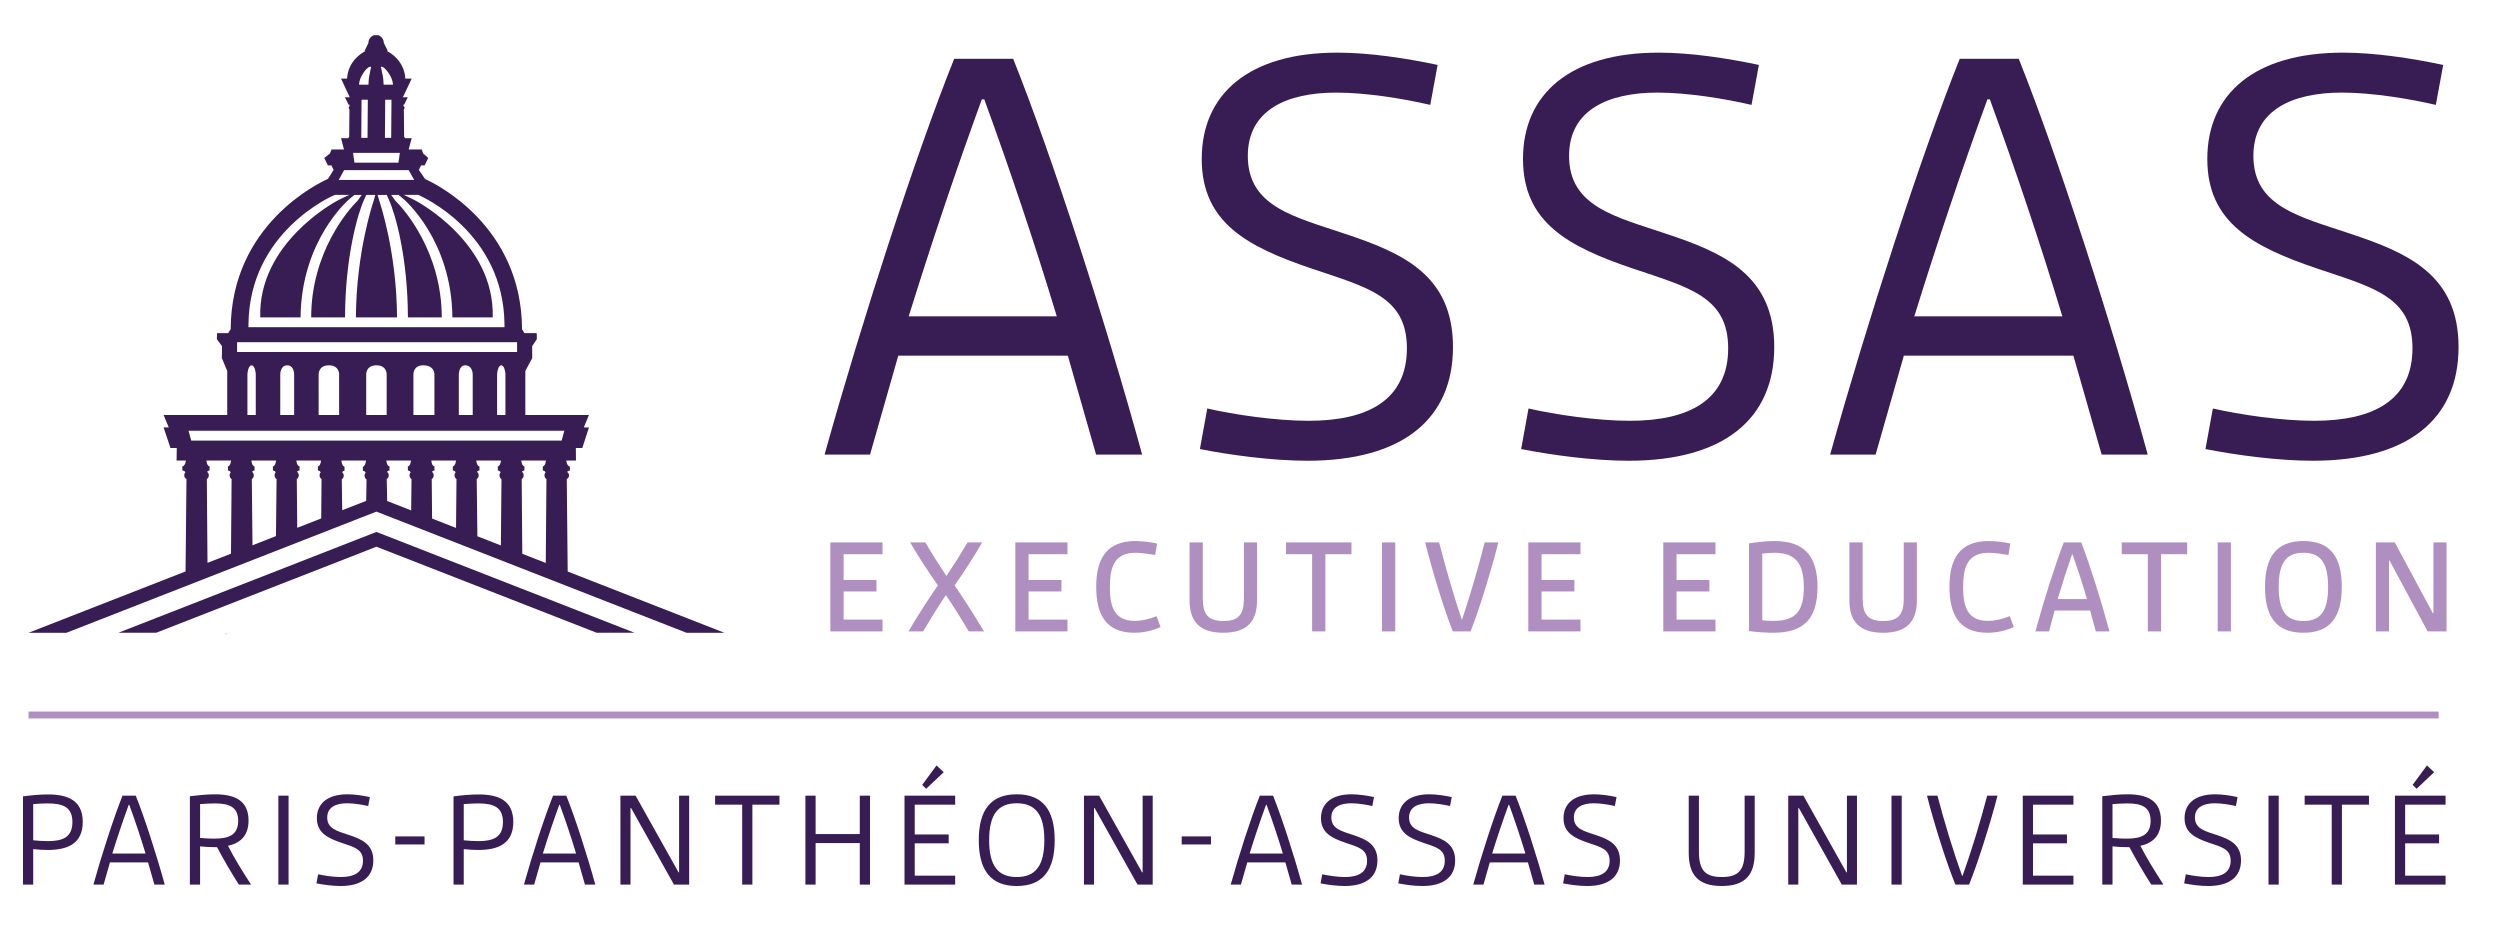<svg xmlns="http://www.w3.org/2000/svg" xmlns:xlink="http://www.w3.org/1999/xlink" xmlns:serif="http://www.serif.com/" width="100%" height="100%" viewBox="0 0 367 136" xml:space="preserve" style="fill-rule:evenodd;clip-rule:evenodd;stroke-miterlimit:10;">    <g id="Plan-de-travail1" serif:id="Plan de travail1" transform="matrix(0.549,0,0,0.382,-862.276,-423.946)">        <rect x="1569.41" y="1109.64" width="666.264" height="355.368" style="fill:none;"></rect>        <clipPath id="_clip1">            <rect x="1569.41" y="1109.64" width="666.264" height="355.368"></rect>        </clipPath>        <g clip-path="url(#_clip1)">            <g transform="matrix(1.82,0,0,2.617,-1388.46,-1895.68)">                <g transform="matrix(1,0,0,1,1630.07,1253.44)">                    <path d="M0,0L354.092,0" style="fill:none;fill-rule:nonzero;stroke:rgb(175,143,191);stroke-width:1.01px;"></path>                </g>                <g transform="matrix(1,0,0,1,1400.5,934.767)">                    <g opacity="0.5">                        <g transform="matrix(1,0,0,1,258.496,306.696)">                            <path d="M0,0.187L0.475,0L0,0L0,0.187Z" style="fill:rgb(175,143,191);fill-rule:nonzero;"></path>                        </g>                    </g>                </g>                <g transform="matrix(1,0,0,1,1747.02,1157.08)">                    <path d="M0,58.122L6.679,58.122L10.83,43.591L35.74,43.591L39.891,58.122L46.66,58.122C41.335,38.718 33.393,14.169 27.707,0L19.043,0C13.357,14.169 5.415,38.718 0,58.122M12.364,37.815C15.704,27.075 19.314,16.335 23.104,5.957L23.465,5.957C27.256,16.335 30.866,27.075 34.115,37.815L12.364,37.815ZM55.143,57.31C59.745,58.212 65.792,59.025 70.937,59.025C84.926,59.025 92.326,52.887 92.326,42.328C92.326,31.769 84.926,28.519 76.532,25.722C69.041,23.195 62.182,21.751 62.182,14.26C62.182,7.491 67.958,4.964 75.178,4.964C79.601,4.964 85.106,5.866 88.987,6.769L90.07,0.902C85.377,-0.09 80.052,-0.903 75.359,-0.903C62.363,-0.903 55.413,5.144 55.413,14.711C55.413,24.097 62.182,27.617 71.478,30.776C79.781,33.574 85.557,34.927 85.557,42.508C85.557,50.09 79.872,53.158 71.117,53.158C66.243,53.158 60.197,52.256 56.226,51.353L55.143,57.31ZM102.343,57.31C106.946,58.212 112.993,59.025 118.137,59.025C132.126,59.025 139.527,52.887 139.527,42.328C139.527,31.769 132.126,28.519 123.733,25.722C116.242,23.195 109.383,21.751 109.383,14.26C109.383,7.491 115.159,4.964 122.379,4.964C126.801,4.964 132.307,5.866 136.187,6.769L137.27,0.902C132.577,-0.09 127.252,-0.903 122.559,-0.903C109.563,-0.903 102.614,5.144 102.614,14.711C102.614,24.097 109.383,27.617 118.679,30.776C126.982,33.574 132.758,34.927 132.758,42.508C132.758,50.09 127.072,53.158 118.318,53.158C113.444,53.158 107.397,52.256 103.426,51.353L102.343,57.31ZM147.739,58.122L154.418,58.122L158.569,43.591L183.479,43.591L187.63,58.122L194.399,58.122C189.074,38.718 181.132,14.169 175.446,0L166.782,0C161.096,14.169 153.154,38.718 147.739,58.122M160.104,37.815C163.443,27.075 167.053,16.335 170.843,5.957L171.204,5.957C174.995,16.335 178.605,27.075 181.854,37.815L160.104,37.815ZM202.882,57.31C207.484,58.212 213.531,59.025 218.676,59.025C232.665,59.025 240.065,52.887 240.065,42.328C240.065,31.769 232.665,28.519 224.271,25.722C216.78,23.195 209.921,21.751 209.921,14.26C209.921,7.491 215.697,4.964 222.918,4.964C227.34,4.964 232.845,5.866 236.726,6.769L237.809,0.902C233.116,-0.09 227.791,-0.903 223.098,-0.903C210.102,-0.903 203.152,5.144 203.152,14.711C203.152,24.097 209.921,27.617 219.217,30.776C227.52,33.574 233.296,34.927 233.296,42.508C233.296,50.09 227.611,53.158 218.856,53.158C213.983,53.158 207.936,52.256 203.965,51.353L202.882,57.31Z" style="fill:rgb(55,29,84);fill-rule:nonzero;"></path>                </g>                <g transform="matrix(1,0,0,1,1747.87,1228.1)">                    <path d="M0,13.061L7.666,13.061L7.666,11.337L1.947,11.337L1.947,7.2L6.774,7.2L6.774,5.516L1.947,5.516L1.947,1.724L7.666,1.724L7.666,-0L0,-0L0,13.061ZM11.479,13.061L13.629,13.061C14.643,11.337 15.86,9.39 16.935,7.788L17.016,7.788C18.111,9.41 19.328,11.357 20.342,13.061L22.573,13.061C21.194,10.769 19.673,8.356 18.253,6.307C19.612,4.381 21.011,2.231 22.309,-0L20.159,-0C19.186,1.643 18.131,3.326 17.097,4.867L17.016,4.867C15.981,3.326 14.907,1.643 13.953,-0L11.722,-0C13.041,2.251 14.44,4.381 15.799,6.307C14.379,8.356 12.838,10.749 11.479,13.061M27.177,13.061L34.843,13.061L34.843,11.337L29.124,11.337L29.124,7.2L33.951,7.2L33.951,5.516L29.124,5.516L29.124,1.724L34.843,1.724L34.843,-0L27.177,-0L27.177,13.061ZM44.639,13.264C45.977,13.264 47.275,12.98 48.512,12.432L47.924,10.83C46.91,11.236 45.795,11.52 44.7,11.52C41.576,11.52 41.069,9.187 41.069,6.571C41.069,3.691 41.678,1.521 44.821,1.521C45.734,1.521 46.91,1.703 47.721,1.845L48.005,0.162C47.052,-0.041 45.916,-0.203 44.842,-0.203C40.44,-0.203 39.061,2.555 39.061,6.53C39.061,10.526 40.461,13.264 44.639,13.264M52.771,8.498C52.771,11.722 54.374,13.264 57.74,13.264C61.087,13.264 62.689,11.722 62.689,8.498L62.689,-0L60.762,-0L60.762,8.234C60.762,10.587 59.971,11.54 57.74,11.54C55.53,11.54 54.718,10.587 54.718,8.234L54.718,-0L52.771,-0L52.771,8.498ZM70.781,13.061L72.728,13.061L72.728,1.724L76.561,1.724L76.561,-0L66.948,-0L66.948,1.724L70.781,1.724L70.781,13.061ZM81.043,13.061L82.99,13.061L82.99,-0L81.043,-0L81.043,13.061ZM91.448,13.061L94.064,13.061C95.281,9.999 97.005,4.462 98.14,-0L96.133,-0C95.22,3.63 93.962,7.889 92.827,11.276L92.746,11.276C91.61,7.889 90.373,3.651 89.44,-0L87.391,-0C88.507,4.462 90.231,9.999 91.448,13.061M102.541,13.061L110.208,13.061L110.208,11.337L104.488,11.337L104.488,7.2L109.315,7.2L109.315,5.516L104.488,5.516L104.488,1.724L110.208,1.724L110.208,-0L102.541,-0L102.541,13.061ZM122.376,13.061L130.043,13.061L130.043,11.337L124.323,11.337L124.323,7.2L129.15,7.2L129.15,5.516L124.323,5.516L124.323,1.724L130.043,1.724L130.043,-0L122.376,-0L122.376,13.061ZM134.971,13.02C136.147,13.183 137.668,13.264 138.581,13.264C143.043,13.264 145.03,11.175 145.03,6.551C145.03,1.927 143.022,-0.203 138.723,-0.203C137.546,-0.203 136.127,-0.041 134.971,0.142L134.971,13.02ZM136.918,11.439L136.918,1.643C137.405,1.582 138.114,1.521 138.662,1.521C141.745,1.521 143.022,2.981 143.022,6.591C143.022,10.201 141.745,11.52 138.54,11.52C138.114,11.52 137.506,11.499 136.918,11.439M149.715,8.498C149.715,11.722 151.317,13.264 154.684,13.264C158.031,13.264 159.633,11.722 159.633,8.498L159.633,-0L157.706,-0L157.706,8.234C157.706,10.587 156.915,11.54 154.684,11.54C152.473,11.54 151.662,10.587 151.662,8.234L151.662,-0L149.715,-0L149.715,8.498ZM169.996,13.264C171.335,13.264 172.633,12.98 173.87,12.432L173.282,10.83C172.268,11.236 171.152,11.52 170.057,11.52C166.934,11.52 166.427,9.187 166.427,6.571C166.427,3.691 167.035,1.521 170.179,1.521C171.092,1.521 172.268,1.703 173.079,1.845L173.363,0.162C172.41,-0.041 171.274,-0.203 170.199,-0.203C165.798,-0.203 164.419,2.555 164.419,6.53C164.419,10.526 165.818,13.264 169.996,13.264M177.054,13.061L179.042,13.061L179.873,9.999L185.086,9.999L185.917,13.061L187.925,13.061C186.749,8.68 185.126,3.509 183.788,-0L181.212,-0C179.873,3.509 178.231,8.68 177.054,13.061M180.32,8.315C180.989,6.064 181.699,3.853 182.429,1.764L182.51,1.764C183.24,3.853 183.97,6.064 184.619,8.315L180.32,8.315ZM193.563,13.061L195.51,13.061L195.51,1.724L199.343,1.724L199.343,-0L189.73,-0L189.73,1.724L193.563,1.724L193.563,13.061ZM203.825,13.061L205.772,13.061L205.772,-0L203.825,-0L203.825,13.061ZM216.42,13.264C220.375,13.264 222.058,10.952 222.058,6.53C222.058,2.109 220.375,-0.203 216.42,-0.203C212.465,-0.203 210.782,2.109 210.782,6.53C210.782,10.952 212.465,13.264 216.42,13.264M216.42,11.54C213.804,11.54 212.79,9.958 212.79,6.53C212.79,3.103 213.804,1.521 216.42,1.521C219.036,1.521 220.05,3.103 220.05,6.53C220.05,9.958 219.036,11.54 216.42,11.54M227.068,13.061L228.994,13.061L228.994,2.657L229.075,2.657L234.673,13.061L237.452,13.061L237.452,-0L235.525,-0L235.525,10.404L235.444,10.404L229.846,-0L227.068,-0L227.068,13.061Z" style="fill:rgb(175,143,191);fill-rule:nonzero;"></path>                </g>                <g transform="matrix(1,0,0,1,1629.25,1261.05)">                    <path d="M0,17.3L1.501,17.3L1.501,12.088C2.271,12.169 3.002,12.209 3.63,12.209C6.49,12.209 8.782,11.337 8.782,8.092C8.782,4.928 6.591,4.056 3.671,4.056C2.576,4.056 1.197,4.178 0,4.34L0,17.3ZM1.501,10.79L1.501,5.476C2.211,5.415 3.042,5.375 3.651,5.375C5.882,5.375 7.261,5.922 7.261,8.113C7.261,10.384 5.78,10.911 3.651,10.911C3.062,10.911 2.211,10.871 1.501,10.79M10.344,17.3L11.844,17.3L12.777,14.035L18.375,14.035L19.308,17.3L20.829,17.3C19.632,12.94 17.848,7.423 16.57,4.239L14.623,4.239C13.345,7.423 11.561,12.94 10.344,17.3M13.122,12.737C13.873,10.323 14.684,7.91 15.536,5.577L15.617,5.577C16.469,7.91 17.28,10.323 18.01,12.737L13.122,12.737ZM24.52,17.3L26.021,17.3L26.021,11.682C26.771,11.763 27.461,11.804 28.515,11.804C29.469,13.609 30.564,15.495 31.72,17.3L33.464,17.3L33.484,17.259C32.227,15.312 31.051,13.426 30.118,11.601C31.882,11.216 33.14,10.161 33.14,7.889C33.14,4.888 31.03,4.036 28.211,4.036C27.055,4.036 25.676,4.178 24.52,4.32L24.52,17.3ZM26.021,10.445L26.021,5.476C26.771,5.415 27.603,5.375 28.211,5.375C30.28,5.375 31.618,5.882 31.618,7.93C31.618,10.039 30.199,10.546 28.11,10.546C27.643,10.546 26.791,10.526 26.021,10.445M37.52,17.3L39.021,17.3L39.021,4.239L37.52,4.239L37.52,17.3ZM43.117,17.117C44.152,17.32 45.511,17.503 46.667,17.503C49.81,17.503 51.473,16.124 51.473,13.751C51.473,11.378 49.81,10.648 47.924,10.019C46.241,9.451 44.699,9.127 44.699,7.443C44.699,5.922 45.997,5.354 47.62,5.354C48.614,5.354 49.851,5.557 50.723,5.76L50.966,4.442C49.912,4.219 48.715,4.036 47.66,4.036C44.74,4.036 43.178,5.395 43.178,7.545C43.178,9.654 44.699,10.445 46.788,11.155C48.654,11.783 49.952,12.088 49.952,13.791C49.952,15.495 48.675,16.185 46.707,16.185C45.612,16.185 44.253,15.982 43.361,15.779L43.117,17.117ZM54.698,11.398L58.998,11.398L58.998,10.222L54.698,10.222L54.698,11.398ZM63.256,17.3L64.757,17.3L64.757,12.088C65.528,12.169 66.258,12.209 66.887,12.209C69.746,12.209 72.038,11.337 72.038,8.092C72.038,4.928 69.848,4.056 66.927,4.056C65.832,4.056 64.453,4.178 63.256,4.34L63.256,17.3ZM64.757,10.79L64.757,5.476C65.467,5.415 66.298,5.375 66.907,5.375C69.138,5.375 70.517,5.922 70.517,8.113C70.517,10.384 69.036,10.911 66.907,10.911C66.319,10.911 65.467,10.871 64.757,10.79M73.6,17.3L75.101,17.3L76.034,14.035L81.631,14.035L82.564,17.3L84.085,17.3C82.889,12.94 81.104,7.423 79.826,4.239L77.879,4.239C76.601,7.423 74.817,12.94 73.6,17.3M76.378,12.737C77.129,10.323 77.94,7.91 78.792,5.577L78.873,5.577C79.725,7.91 80.536,10.323 81.266,12.737L76.378,12.737ZM87.776,17.3L89.257,17.3L89.257,6.044L89.338,6.044L95.645,17.3L97.876,17.3L97.876,4.239L96.396,4.239L96.396,15.495L96.315,15.495L90.007,4.239L87.776,4.239L87.776,17.3ZM105.664,17.3L107.165,17.3L107.165,5.557L111.14,5.557L111.14,4.239L101.689,4.239L101.689,5.557L105.664,5.557L105.664,17.3ZM114.953,17.3L116.454,17.3L116.454,11.195L122.944,11.195L122.944,17.3L124.445,17.3L124.445,4.239L122.944,4.239L122.944,9.877L116.454,9.877L116.454,4.239L114.953,4.239L114.953,17.3ZM135.274,0.791L134.22,-0.203L132.111,2.657L132.699,3.225L135.274,0.791ZM129.515,17.3L136.958,17.3L136.958,15.982L131.015,15.982L131.015,11.236L136.005,11.236L136.005,9.938L131.015,9.938L131.015,5.557L136.958,5.557L136.958,4.239L129.515,4.239L129.515,17.3ZM140.426,10.769C140.426,15.252 142.231,17.503 146.003,17.503C149.775,17.503 151.58,15.252 151.58,10.769C151.58,6.287 149.775,4.036 146.003,4.036C142.231,4.036 140.426,6.287 140.426,10.769M141.947,10.769C141.947,6.936 143.306,5.354 146.003,5.354C148.7,5.354 150.059,6.936 150.059,10.769C150.059,14.603 148.7,16.185 146.003,16.185C143.306,16.185 141.947,14.603 141.947,10.769M155.88,17.3L157.36,17.3L157.36,6.044L157.442,6.044L163.749,17.3L165.98,17.3L165.98,4.239L164.499,4.239L164.499,15.495L164.418,15.495L158.111,4.239L155.88,4.239L155.88,17.3ZM170.239,11.398L174.539,11.398L174.539,10.222L170.239,10.222L170.239,11.398ZM177.439,17.3L178.939,17.3L179.872,14.035L185.47,14.035L186.403,17.3L187.924,17.3C186.727,12.94 184.943,7.423 183.665,4.239L181.718,4.239C180.44,7.423 178.656,12.94 177.439,17.3M180.217,12.737C180.968,10.323 181.779,7.91 182.631,5.577L182.712,5.577C183.564,7.91 184.375,10.323 185.105,12.737L180.217,12.737ZM190.641,17.117C191.676,17.32 193.035,17.503 194.191,17.503C197.334,17.503 198.997,16.124 198.997,13.751C198.997,11.378 197.334,10.648 195.448,10.019C193.765,9.451 192.223,9.127 192.223,7.443C192.223,5.922 193.521,5.354 195.144,5.354C196.138,5.354 197.375,5.557 198.247,5.76L198.49,4.442C197.436,4.219 196.239,4.036 195.185,4.036C192.264,4.036 190.702,5.395 190.702,7.545C190.702,9.654 192.223,10.445 194.312,11.155C196.178,11.783 197.476,12.088 197.476,13.791C197.476,15.495 196.199,16.185 194.231,16.185C193.136,16.185 191.777,15.982 190.885,15.779L190.641,17.117ZM202.06,17.117C203.094,17.32 204.453,17.503 205.609,17.503C208.752,17.503 210.415,16.124 210.415,13.751C210.415,11.378 208.752,10.648 206.866,10.019C205.183,9.451 203.642,9.127 203.642,7.443C203.642,5.922 204.94,5.354 206.562,5.354C207.556,5.354 208.793,5.557 209.665,5.76L209.908,4.442C208.854,4.219 207.657,4.036 206.603,4.036C203.682,4.036 202.12,5.395 202.12,7.545C202.12,9.654 203.642,10.445 205.73,11.155C207.596,11.783 208.894,12.088 208.894,13.791C208.894,15.495 207.617,16.185 205.649,16.185C204.554,16.185 203.195,15.982 202.303,15.779L202.06,17.117ZM213.072,17.3L214.573,17.3L215.506,14.035L221.104,14.035L222.036,17.3L223.558,17.3C222.361,12.94 220.576,7.423 219.299,4.239L217.352,4.239C216.074,7.423 214.289,12.94 213.072,17.3M215.851,12.737C216.601,10.323 217.412,7.91 218.264,5.577L218.345,5.577C219.197,7.91 220.008,10.323 220.739,12.737L215.851,12.737ZM226.275,17.117C227.309,17.32 228.668,17.503 229.824,17.503C232.968,17.503 234.631,16.124 234.631,13.751C234.631,11.378 232.968,10.648 231.082,10.019C229.398,9.451 227.857,9.127 227.857,7.443C227.857,5.922 229.155,5.354 230.777,5.354C231.771,5.354 233.008,5.557 233.88,5.76L234.124,4.442C233.069,4.219 231.873,4.036 230.818,4.036C227.898,4.036 226.336,5.395 226.336,7.545C226.336,9.654 227.857,10.445 229.946,11.155C231.812,11.783 233.11,12.088 233.11,13.791C233.11,15.495 231.832,16.185 229.865,16.185C228.77,16.185 227.411,15.982 226.518,15.779L226.275,17.117ZM244.731,12.615C244.731,15.819 246.069,17.503 249.578,17.503C253.087,17.503 254.425,15.819 254.425,12.615L254.425,4.239L252.945,4.239L252.945,12.432C252.945,15.15 252.073,16.185 249.598,16.185C247.104,16.185 246.232,15.15 246.232,12.432L246.232,4.239L244.731,4.239L244.731,12.615ZM259.353,17.3L260.834,17.3L260.834,6.044L260.915,6.044L267.222,17.3L269.453,17.3L269.453,4.239L267.973,4.239L267.973,15.495L267.892,15.495L261.584,4.239L259.353,4.239L259.353,17.3ZM274.524,17.3L276.025,17.3L276.025,4.239L274.524,4.239L274.524,17.3ZM283.914,17.3L285.921,17.3C287.098,14.42 288.943,8.68 290.099,4.239L288.578,4.239C287.564,8.133 286.307,12.25 284.968,16.002L284.887,16.002C283.549,12.25 282.291,8.133 281.277,4.239L279.736,4.239C280.871,8.68 282.717,14.42 283.914,17.3M293.811,17.3L301.254,17.3L301.254,15.982L295.312,15.982L295.312,11.236L300.301,11.236L300.301,9.938L295.312,9.938L295.312,5.557L301.254,5.557L301.254,4.239L293.811,4.239L293.811,17.3ZM305.493,17.3L306.993,17.3L306.993,11.682C307.744,11.763 308.433,11.804 309.488,11.804C310.441,13.609 311.536,15.495 312.692,17.3L314.437,17.3L314.457,17.259C313.199,15.312 312.023,13.426 311.09,11.601C312.855,11.216 314.112,10.161 314.112,7.889C314.112,4.888 312.003,4.036 309.184,4.036C308.028,4.036 306.649,4.178 305.493,4.32L305.493,17.3ZM306.993,10.445L306.993,5.476C307.744,5.415 308.575,5.375 309.184,5.375C311.252,5.375 312.591,5.882 312.591,7.93C312.591,10.039 311.171,10.546 309.082,10.546C308.616,10.546 307.764,10.526 306.993,10.445M317.519,17.117C318.553,17.32 319.912,17.503 321.068,17.503C324.212,17.503 325.875,16.124 325.875,13.751C325.875,11.378 324.212,10.648 322.326,10.019C320.642,9.451 319.101,9.127 319.101,7.443C319.101,5.922 320.399,5.354 322.022,5.354C323.015,5.354 324.253,5.557 325.125,5.76L325.368,4.442C324.313,4.219 323.117,4.036 322.062,4.036C319.142,4.036 317.58,5.395 317.58,7.545C317.58,9.654 319.101,10.445 321.19,11.155C323.056,11.783 324.354,12.088 324.354,13.791C324.354,15.495 323.076,16.185 321.109,16.185C320.014,16.185 318.655,15.982 317.763,15.779L317.519,17.117ZM329.911,17.3L331.412,17.3L331.412,4.239L329.911,4.239L329.911,17.3ZM339.199,17.3L340.7,17.3L340.7,5.557L344.675,5.557L344.675,4.239L335.224,4.239L335.224,5.557L339.199,5.557L339.199,17.3ZM354.248,0.791L353.193,-0.203L351.084,2.657L351.672,3.225L354.248,0.791ZM348.488,17.3L355.931,17.3L355.931,15.982L349.989,15.982L349.989,11.236L354.978,11.236L354.978,9.938L349.989,9.938L349.989,5.557L355.931,5.557L355.931,4.239L348.488,4.239L348.488,17.3Z" style="fill:rgb(55,29,84);fill-rule:nonzero;"></path>                </g>                <g transform="matrix(1,0,0,1,1643.26,1226.56)">                    <path d="M0,14.805L5.556,14.805L37.919,2.169L70.278,14.805L75.839,14.805L37.919,0L0,14.805Z" style="fill:rgb(55,29,84);fill-rule:nonzero;"></path>                </g>                <g transform="matrix(1,0,0,1,1709.28,1162.61)">                    <path d="M0,69.764L-0.135,56.2C0.059,56.09 0.194,55.892 0.194,55.654C0.194,55.434 0.077,55.253 -0.092,55.139C-0.008,55.039 0.117,54.947 0.313,54.947L0.33,54.352C0.308,54.352 -0.123,54.296 -0.207,53.461L1.214,53.461L1.198,51.623L2.148,51.623L3.121,48.609L2.367,48.601L3.121,46.781L-6.224,46.781L-6.224,40.311L-5.21,38.423L-5.221,36.674L-4.529,35.625L-4.552,34.752L-6.356,34.752L-6.709,34.183C-6.756,18.953 -19.453,12.799 -20.949,12.128L-21.869,10.793L-21.543,10.124L-21.018,10.124L-20.487,9.031L-21.237,8.378L-21.45,7.783L-23.366,7.783L-22.922,6.131L-23.885,6.131L-24.032,5.924L-24.072,1.928C-24.013,1.859 -23.974,1.774 -23.974,1.678C-23.974,1.544 -24.042,1.433 -24.143,1.359L-24.141,1.211L-24.028,1.211L-23.498,0.119L-24.212,0.119L-22.922,-2.619L-23.856,-2.619C-24.002,-5.158 -25.934,-6.351 -26.534,-6.66L-26.534,-6.694L-26.445,-6.694L-27.016,-7.864C-27.034,-8.663 -27.723,-8.957 -27.756,-8.971L-27.867,-8.992L-28.427,-8.992L-28.54,-8.971C-28.573,-8.957 -29.28,-8.658 -29.282,-7.839L-29.841,-6.694L-29.739,-6.694L-29.739,-6.658C-30.344,-6.345 -32.267,-5.151 -32.412,-2.619L-33.299,-2.619L-32.023,0.119L-32.729,0.119L-32.195,1.211L-32.051,1.211L-32.061,1.409C-32.122,1.48 -32.163,1.57 -32.163,1.671C-32.163,1.767 -32.125,1.851 -32.067,1.92L-32.105,5.917L-32.249,6.131L-33.299,6.131L-32.868,7.783L-34.7,7.783L-34.926,8.378L-35.768,9.031L-35.236,10.124L-34.712,10.124L-34.39,10.793L-35.226,12.107C-36.471,12.658 -49.462,18.774 -49.513,34.176L-49.887,34.752L-51.515,34.752L-51.549,35.626L-50.783,36.681L-50.811,38.423L-50.021,40.311L-50.021,46.781L-59.371,46.781L-58.61,48.601L-59.371,48.601L-58.361,51.623L-57.434,51.623L-57.464,53.461L-56.097,53.461C-56.183,54.284 -56.609,54.338 -56.623,54.338L-56.614,54.934C-56.367,54.934 -56.233,55.072 -56.156,55.197C-56.27,55.311 -56.341,55.467 -56.341,55.641C-56.341,55.877 -56.204,56.076 -56.009,56.186L-56.144,69.75L-79.208,78.756L-73.648,78.756L-28.1,60.965L17.453,78.756L23.019,78.756L0,69.764ZM-27.315,-4.36C-26.859,-4.353 -25.741,-2.891 -25.68,-1.848L-25.674,-1.729L-27.048,-1.729L-27.051,-1.84C-27.068,-2.686 -27.227,-3.364 -27.355,-3.908C-27.382,-4.02 -27.407,-4.125 -27.428,-4.223L-27.458,-4.362L-27.315,-4.36ZM-25.891,0.486L-25.891,0.601L-25.933,6.081L-26.852,6.081L-26.852,5.966L-26.812,0.486L-25.891,0.486ZM-30.648,-1.848C-30.59,-2.857 -29.529,-4.355 -29.017,-4.355L-28.875,-4.355L-28.905,-4.217C-28.924,-4.122 -28.948,-4.02 -28.973,-3.911C-29.097,-3.365 -29.252,-2.686 -29.267,-1.841L-29.27,-1.729L-30.654,-1.729L-30.648,-1.848ZM-29.368,0.486L-29.368,0.601L-29.408,6.081L-30.327,6.081L-30.327,5.966L-30.287,0.486L-29.368,0.486ZM-24.658,8.283L-24.867,9.726L-31.329,9.726L-31.537,8.283L-24.658,8.283ZM-32.852,10.818L-23.36,10.818L-22.551,12.261L-33.641,12.261L-32.852,10.818ZM-46.899,33.395C-46.747,19.965 -34.737,14.672 -34.228,14.455L-32.092,14.455C-32.092,14.455 -33.472,15.086 -33.907,15.338C-34.341,15.589 -45.481,21.583 -45.172,32.441L-39.246,32.441C-39.152,21.038 -32.127,15.111 -32.056,15.052L-31.352,14.464L-30.257,14.464L-30.876,15.323C-32.184,16.582 -37.686,22.877 -37.686,32.441L-32.714,32.441C-32.683,23.547 -30.865,17.238 -29.904,15.137L-29.605,14.464L-28.265,14.464L-28.491,15.273C-28.598,15.587 -31.076,22.894 -31.115,32.441L-25.074,32.441C-25.112,22.894 -27.59,15.587 -27.697,15.273L-27.924,14.464L-26.583,14.464L-26.284,15.137C-25.324,17.238 -23.506,23.547 -23.474,32.441L-18.503,32.441C-18.503,22.877 -24.004,16.582 -25.312,15.323L-25.931,14.464L-24.837,14.464L-24.133,15.052C-24.061,15.111 -17.036,21.038 -16.942,32.441L-11.016,32.441C-10.707,21.583 -21.847,15.589 -22.282,15.338C-22.716,15.086 -24.096,14.455 -24.096,14.455L-21.961,14.455C-21.451,14.672 -9.441,19.965 -9.289,33.395L-9.283,33.885L-46.905,33.885L-46.899,33.395ZM-48.574,36.088L-7.437,36.088L-7.437,37.53L-48.574,37.53L-48.574,36.088ZM-9.148,40.803L-9.148,46.774L-10.371,46.774L-10.371,40.803C-10.371,40.512 -10.223,39.484 -9.759,39.484C-9.305,39.484 -9.15,40.466 -9.148,40.803M-13.956,40.804L-13.956,46.774L-15.996,46.774L-15.996,40.806C-15.994,40.753 -15.972,39.484 -15.065,39.484C-14.003,39.484 -13.958,40.672 -13.956,40.804M-19.581,40.804L-19.581,46.774L-22.666,46.774L-22.666,40.808C-22.66,40.498 -22.543,39.484 -21.239,39.484C-19.725,39.484 -19.589,40.499 -19.581,40.804M-26.596,40.803L-26.596,46.774L-29.604,46.774L-29.604,40.808C-29.598,40.497 -29.473,39.484 -28.1,39.484C-26.727,39.484 -26.602,40.497 -26.596,40.803M-33.583,40.806L-33.583,46.774L-36.591,46.774L-36.591,40.808C-36.585,40.497 -36.46,39.484 -35.087,39.484C-33.715,39.484 -33.59,40.493 -33.583,40.806M-40.191,40.805L-40.191,46.774L-42.231,46.774L-42.231,40.806C-42.229,40.671 -42.187,39.484 -41.21,39.484C-40.238,39.484 -40.193,40.661 -40.191,40.805M-45.829,40.805L-45.829,46.774L-47.054,46.774L-47.054,40.803C-47.054,40.512 -46.906,39.484 -46.441,39.484C-45.986,39.484 -45.831,40.466 -45.829,40.805M-49.469,67.142L-52.92,68.489L-53.018,56.186C-52.848,56.076 -52.727,55.877 -52.727,55.641C-52.727,55.422 -52.831,55.239 -52.98,55.126C-52.907,55.025 -52.797,54.934 -52.623,54.934L-52.609,54.338C-52.628,54.338 -53.004,54.284 -53.08,53.461L-49.458,53.461C-49.534,54.284 -49.91,54.338 -49.921,54.338L-49.914,54.934C-49.697,54.934 -49.579,55.072 -49.511,55.197C-49.611,55.312 -49.673,55.467 -49.673,55.641C-49.673,55.879 -49.552,56.079 -49.38,56.187L-49.469,67.142ZM-42.86,64.56L-46.312,65.908L-46.409,56.186C-46.239,56.076 -46.118,55.877 -46.118,55.641C-46.118,55.422 -46.222,55.239 -46.372,55.126C-46.298,55.025 -46.188,54.934 -46.014,54.934L-46,54.338C-46.019,54.338 -46.395,54.284 -46.471,53.461L-42.849,53.461C-42.925,54.284 -43.301,54.338 -43.312,54.338L-43.306,54.934C-43.088,54.934 -42.971,55.072 -42.903,55.197C-43.002,55.312 -43.065,55.467 -43.065,55.641C-43.065,55.879 -42.944,56.079 -42.772,56.187L-42.86,64.56ZM-36.215,61.966L-39.737,63.344L-39.801,56.186C-39.63,56.076 -39.509,55.877 -39.509,55.641C-39.509,55.422 -39.614,55.239 -39.763,55.126C-39.69,55.025 -39.579,54.934 -39.406,54.934L-39.391,54.338C-39.411,54.338 -39.787,54.284 -39.863,53.461L-36.241,53.461C-36.316,54.284 -36.692,54.338 -36.704,54.338L-36.696,54.934C-36.48,54.934 -36.362,55.072 -36.294,55.197C-36.393,55.312 -36.456,55.467 -36.456,55.641C-36.456,55.879 -36.334,56.079 -36.163,56.187L-36.215,61.966ZM-29.606,59.384L-33.129,60.762L-33.192,56.229C-33.021,56.12 -32.901,55.921 -32.901,55.684C-32.901,55.465 -33.005,55.283 -33.155,55.169C-33.081,55.069 -32.97,54.977 -32.797,54.977L-32.782,54.382C-32.802,54.382 -33.178,54.284 -33.254,53.461L-29.632,53.461C-29.708,54.284 -30.083,54.382 -30.095,54.382L-30.088,54.977C-29.871,54.977 -29.753,55.116 -29.686,55.241C-29.784,55.355 -29.848,55.51 -29.848,55.684C-29.848,55.923 -29.726,56.122 -29.555,56.231L-29.606,59.384ZM-22.998,60.787L-26.52,59.411L-26.584,56.186C-26.413,56.076 -26.292,55.877 -26.292,55.641C-26.292,55.422 -26.397,55.239 -26.546,55.126C-26.473,55.025 -26.362,54.934 -26.189,54.934L-26.174,54.338C-26.194,54.338 -26.57,54.284 -26.646,53.461L-23.024,53.461C-23.099,54.284 -23.475,54.338 -23.487,54.338L-23.479,54.934C-23.263,54.934 -23.145,55.072 -23.077,55.197C-23.176,55.312 -23.239,55.467 -23.239,55.641C-23.239,55.879 -23.117,56.079 -22.946,56.187L-22.998,60.787ZM-16.405,63.361L-19.924,61.987L-19.976,56.186C-19.805,56.076 -19.685,55.877 -19.685,55.641C-19.685,55.422 -19.789,55.239 -19.938,55.126C-19.865,55.025 -19.754,54.934 -19.581,54.934L-19.566,54.338C-19.586,54.338 -19.962,54.284 -20.037,53.461L-16.415,53.461C-16.491,54.284 -16.866,54.338 -16.878,54.338L-16.871,54.934C-16.654,54.934 -16.536,55.072 -16.469,55.197C-16.568,55.312 -16.63,55.467 -16.63,55.641C-16.63,55.879 -16.509,56.079 -16.338,56.187L-16.405,63.361ZM-9.818,65.933L-13.269,64.586L-13.367,56.186C-13.196,56.076 -13.075,55.877 -13.075,55.641C-13.075,55.422 -13.18,55.239 -13.329,55.126C-13.256,55.025 -13.145,54.934 -12.972,54.934L-12.957,54.338C-12.977,54.338 -13.353,54.284 -13.429,53.461L-9.807,53.461C-9.883,54.284 -10.259,54.338 -10.27,54.338L-10.263,54.934C-10.046,54.934 -9.928,55.072 -9.86,55.197C-9.96,55.312 -10.022,55.467 -10.022,55.641C-10.022,55.879 -9.901,56.079 -9.729,56.187L-9.818,65.933ZM-3.224,68.508L-6.672,67.157L-6.758,56.186C-6.587,56.076 -6.467,55.877 -6.467,55.641C-6.467,55.422 -6.571,55.239 -6.72,55.126C-6.647,55.025 -6.536,54.934 -6.364,54.934L-6.349,54.338C-6.368,54.338 -6.744,54.284 -6.82,53.461L-3.198,53.461C-3.273,54.284 -3.649,54.338 -3.662,54.338L-3.654,54.934C-3.437,54.934 -3.319,55.072 -3.252,55.197C-3.352,55.312 -3.414,55.467 -3.414,55.641C-3.414,55.879 -3.293,56.079 -3.121,56.187L-3.224,68.508ZM-0.887,50.535L-55.31,50.535L-55.708,49.093L-0.495,49.093L-0.887,50.535Z" style="fill:rgb(55,29,84);fill-rule:nonzero;"></path>                </g>            </g>        </g>    </g></svg>